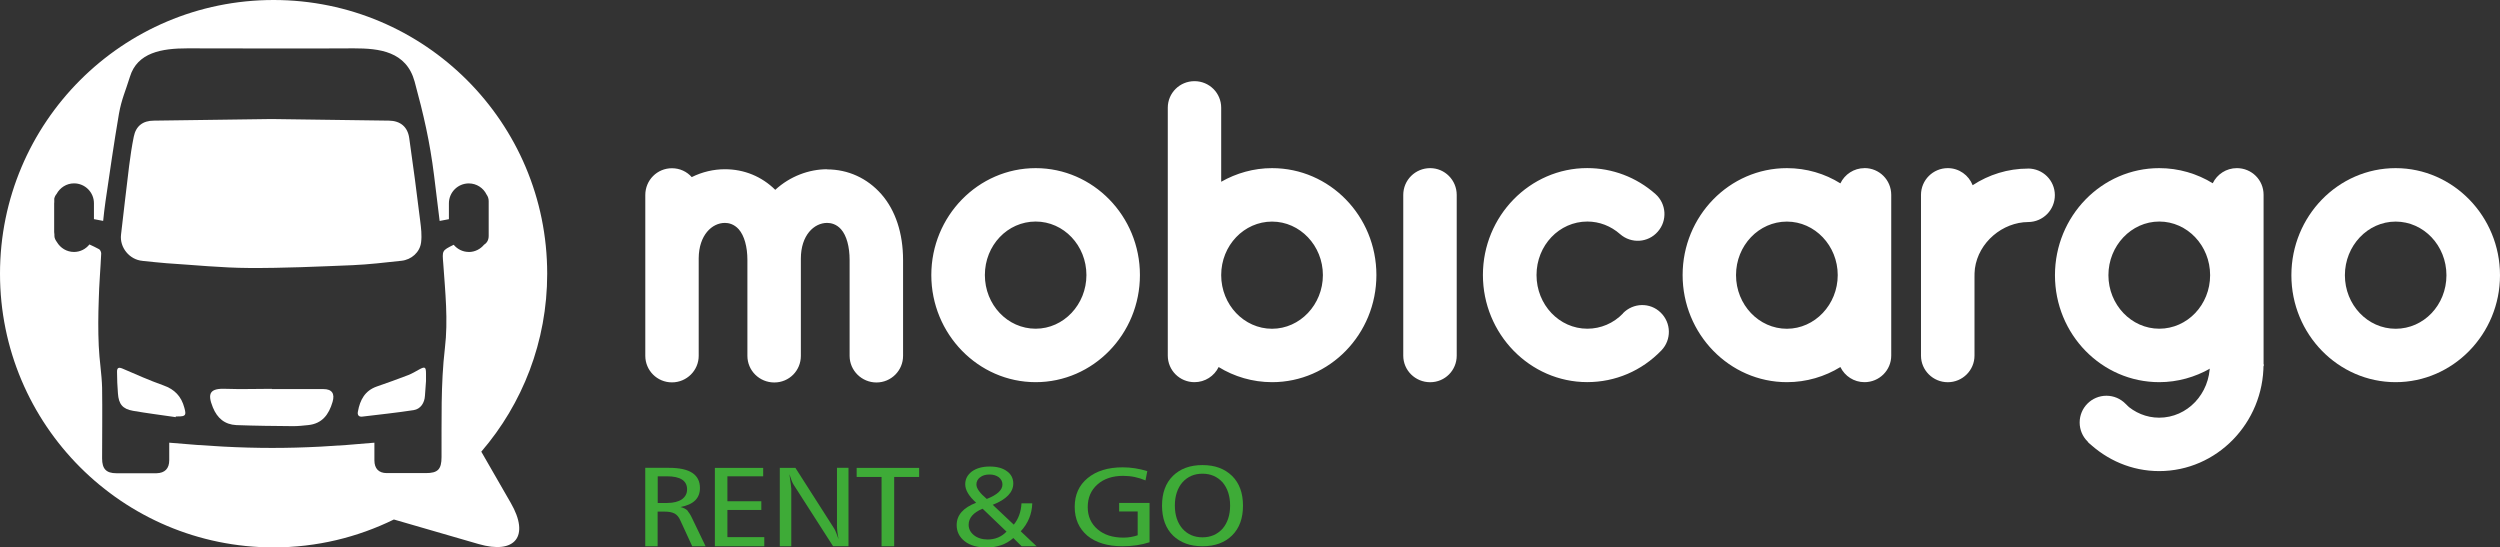 <?xml version="1.0" encoding="UTF-8"?>
<svg id="Warstwa_1" data-name="Warstwa 1" xmlns="http://www.w3.org/2000/svg" viewBox="0 0 499 109.26">
  <rect x="0" y="0" width="499" height="109.26" fill="#333333" stroke="none"/>
  <defs>
    <style>
      .cls-1 {
        fill: #ffffff;
      }

      .cls-1, .cls-2 {
        stroke-width: 0px;
      }

      .cls-2 {
        fill: #3eab37;
      }
    </style>
  </defs>
  <path class="cls-1" d="M206.72,33.56c-11.48,0-20.83,9.58-20.83,21.34s9.36,21.38,20.83,21.38,20.81-9.58,20.81-21.38-9.37-21.34-20.81-21.34ZM206.72,65.61c-5.62,0-10.14-4.78-10.14-10.71s4.52-10.68,10.14-10.68,10.13,4.8,10.13,10.68-4.54,10.71-10.13,10.71ZM165.1,33.78c-3.63,0-7.41,1.4-10.36,4.11-2.7-2.67-6.21-4.11-10.04-4.11-2.24,0-4.52.52-6.63,1.57-.97-1.1-2.38-1.77-3.95-1.77-2.95,0-5.32,2.37-5.32,5.35v32.09c0,2.93,2.37,5.3,5.32,5.3s5.34-2.38,5.34-5.3v-19.49c.04-4.62,2.66-7.04,5.23-7.04.75,0,1.82.23,2.76,1.27,1.12,1.28,1.73,3.49,1.73,6.15v19.12c0,2.93,2.39,5.31,5.37,5.31s5.3-2.38,5.3-5.31v-19.41c0-4.68,2.64-7.13,5.24-7.13.75,0,1.85.23,2.78,1.27,1.12,1.28,1.71,3.49,1.71,6.15v19.12c0,2.93,2.42,5.31,5.36,5.31s5.31-2.38,5.31-5.31v-19.12c0-5.34-1.5-9.92-4.34-13.16-2.8-3.18-6.63-4.94-10.83-4.94l.02-.03ZM253.9,33.56c-3.66,0-7.15,1.01-10.15,2.72v-14.78c0-2.93-2.37-5.3-5.33-5.3s-5.33,2.37-5.33,5.3v49.48c0,2.93,2.37,5.3,5.33,5.3,2.11,0,3.95-1.22,4.82-3.02,3.1,1.91,6.79,3.02,10.67,3.02,11.49,0,20.82-9.58,20.82-21.38s-9.33-21.34-20.82-21.34h0ZM253.9,65.62c-5.58,0-10.15-4.78-10.15-10.71s4.57-10.68,10.15-10.68,10.15,4.8,10.15,10.68-4.57,10.71-10.15,10.71ZM285.46,33.56c-2.96,0-5.37,2.37-5.37,5.35v32.08c0,2.93,2.4,5.3,5.37,5.3s5.3-2.38,5.3-5.3v-32.08c0-2.97-2.38-5.35-5.3-5.35ZM404.81,33.65h-.02c-4.02,0-7.83,1.21-11.05,3.32-.77-1.99-2.7-3.41-4.96-3.41-2.94,0-5.35,2.37-5.35,5.35v32.08c0,2.93,2.41,5.3,5.35,5.3s5.33-2.38,5.33-5.3v-15.56c0-.58,0-1.15.08-1.82.71-5.29,5.57-9.27,10.64-9.29,2.95-.02,5.34-2.42,5.32-5.39-.02-2.93-2.39-5.29-5.35-5.29ZM372.15,33.56c-2.1,0-3.94,1.23-4.81,3.04-3.1-1.94-6.78-3.04-10.67-3.04-11.49,0-20.82,9.58-20.82,21.34s9.34,21.38,20.82,21.38c3.9,0,7.57-1.11,10.67-3.02.88,1.81,2.71,3.02,4.81,3.02,2.97,0,5.34-2.38,5.34-5.3v-32.08c0-2.97-2.37-5.35-5.34-5.35h0ZM356.66,65.62c-5.58,0-10.15-4.78-10.15-10.71s4.57-10.68,10.15-10.68,10.15,4.8,10.15,10.68-4.57,10.71-10.15,10.71ZM323.95,62.56c-1.9,1.98-4.45,3.05-7.12,3.05-5.6,0-10.14-4.78-10.14-10.71s4.54-10.68,10.14-10.68c2.42,0,4.7.89,6.55,2.52,2.21,1.93,5.58,1.73,7.51-.5,1.95-2.2,1.74-5.57-.47-7.52-3.79-3.35-8.6-5.17-13.61-5.17-11.45,0-20.82,9.58-20.82,21.34s9.37,21.38,20.82,21.38c5.62,0,10.87-2.25,14.8-6.32,2.05-2.13,1.99-5.51-.15-7.57-2.1-2.05-5.47-1.97-7.53.16v.02Z"/>
  <path class="cls-1" d="M441.14,86.12c.85-1.4,1.78-2.75,2.88-3.97,2.62-2.93,4.98-6.33,7.79-9.14v-34.15c0-2.93-2.37-5.3-5.33-5.3-2.11,0-3.95,1.22-4.82,3.02-3.1-1.91-6.79-3.02-10.67-3.02-11.49,0-20.82,9.58-20.82,21.38s9.33,21.34,20.82,21.34h0c3.66,0,7.15-1.01,10.15-2.72v12.55ZM430.99,65.61c-5.58,0-10.15-4.8-10.15-10.68s4.57-10.71,10.15-10.71,10.15,4.78,10.15,10.71-4.57,10.68-10.15,10.68Z"/>
  <path class="cls-1" d="M478.17,33.56c-11.48,0-20.81,9.58-20.81,21.38s9.37,21.34,20.81,21.34,20.83-9.58,20.83-21.34-9.36-21.38-20.83-21.38ZM478.17,65.62c-5.62,0-10.13-4.8-10.13-10.68s4.54-10.71,10.13-10.71,10.14,4.78,10.14,10.71-4.52,10.68-10.14,10.68Z"/>
  <path class="cls-2" d="M137.28,101.96c-.36-.38-.87-.61-1.47-.76,2.61-.48,3.9-1.74,3.9-3.79,0-2.68-2.03-4.03-6.14-4.03h-4.78v15.65h2.47v-6.91h1.41c.87,0,1.49.13,1.99.39.47.25.87.73,1.15,1.4l2.36,5.13h2.67l-2.7-5.61c-.31-.69-.64-1.15-.89-1.46h0ZM133.19,100.4h-1.91v-5.33h1.83c2.7,0,4.03.88,4.03,2.6,0,.85-.34,1.48-1.03,1.99-.69.47-1.67.73-2.93.73h0Z"/>
  <polygon class="cls-2" points="145.19 101.79 151.96 101.79 151.96 100.05 145.19 100.05 145.19 95.07 152.33 95.07 152.33 93.39 142.69 93.39 142.69 109.03 152.55 109.03 152.55 107.21 145.19 107.21 145.19 101.79"/>
  <path class="cls-2" d="M167.06,104.92c0,.64.09,1.56.32,2.71-.38-1.05-.64-1.75-.85-2.09l-7.77-12.16h-3.11v15.65h2.29v-11.46c0-.38-.16-1.35-.37-2.92.35,1.07.6,1.75.83,2.08l7.88,12.29h3.08v-15.65h-2.3v11.54h0Z"/>
  <polygon class="cls-2" points="170.99 95.2 175.96 95.2 175.96 109.03 178.48 109.03 178.48 95.2 183.46 95.2 183.46 93.39 170.99 93.39 170.99 95.2"/>
  <path class="cls-2" d="M206.03,100.47h-2.14c-.09,1.68-.6,3.11-1.54,4.25l-4.2-3.96c2.74-1.08,4.1-2.51,4.1-4.25,0-1.01-.41-1.85-1.27-2.46-.84-.62-1.98-.93-3.45-.93s-2.63.34-3.54.98c-.88.69-1.33,1.5-1.33,2.57,0,1.15.74,2.38,2.18,3.68-2.59.99-3.89,2.47-3.89,4.45,0,1.31.54,2.41,1.61,3.24,1.07.84,2.54,1.24,4.33,1.24,2.14,0,3.94-.61,5.37-1.89l1.66,1.64h2.98l-3.16-2.98c1.46-1.58,2.23-3.43,2.3-5.57h0ZM195.64,95.27c.46-.38,1.1-.56,1.87-.56s1.36.19,1.87.56c.46.38.71.85.71,1.43,0,1.13-1.07,2.08-3.13,2.89-1.35-1.13-2.07-2.09-2.07-2.89,0-.58.25-1.06.73-1.43h.02ZM197.13,107.68c-1.11,0-2.03-.3-2.74-.86-.7-.57-1.05-1.27-1.05-2.07,0-1.37.93-2.45,2.79-3.21l4.77,4.57c-1.01,1.06-2.28,1.57-3.78,1.57h0Z"/>
  <path class="cls-2" d="M223.37,102.09h3.71v4.75c-.88.3-1.82.47-2.84.47-2.15,0-3.87-.55-5.16-1.66-1.31-1.11-1.97-2.59-1.97-4.44s.65-3.39,1.96-4.53c1.29-1.14,3.01-1.7,5.12-1.7,1.6,0,3.07.32,4.45.91l.36-1.85c-1.64-.51-3.27-.76-4.91-.76-2.94,0-5.26.72-7,2.15-1.74,1.43-2.58,3.35-2.58,5.74s.84,4.31,2.52,5.75c1.71,1.4,4.05,2.11,6.98,2.11,2.01,0,3.81-.26,5.44-.8v-7.84h-6.07v1.7h0Z"/>
  <path class="cls-2" d="M245.91,94.98c-1.47-1.42-3.4-2.15-5.89-2.15s-4.43.72-5.9,2.15c-1.47,1.45-2.18,3.44-2.18,5.95s.72,4.5,2.18,5.96c1.48,1.42,3.41,2.14,5.9,2.14s4.43-.72,5.89-2.14c1.48-1.46,2.19-3.44,2.19-5.96s-.72-4.5-2.19-5.95ZM244.02,105.53c-1.05,1.15-2.38,1.72-4.01,1.72s-2.96-.57-3.99-1.72c-.99-1.15-1.52-2.69-1.52-4.62s.53-3.49,1.52-4.64c1.04-1.15,2.37-1.72,3.99-1.72s2.96.57,4.01,1.72c.98,1.15,1.51,2.71,1.51,4.64s-.53,3.47-1.51,4.62Z"/>
  <path class="cls-1" d="M430.97,83.37c-2.57,0-4.91-1.02-6.69-2.68l-7.53,7.53c3.73,3.59,8.73,5.81,14.22,5.81,11.48,0,20.83-9.58,20.83-21.34h-10.7c0,5.93-4.52,10.68-10.14,10.68Z"/>
  <circle class="cls-1" cx="420.44" cy="84.33" r="5.34"/>
  <g>
    <path class="cls-1" d="M74.75,88.36c0-.07-.04-.14,0,0h0Z"/>
    <path class="cls-1" d="M28.48,52.08c1.59.14,3.17.35,4.76.46,5.5.35,11,.92,16.47.95,6.88.04,13.79-.28,20.66-.56,3.24-.14,6.49-.53,9.77-.88,1.97-.21,3.67-1.69,3.91-3.67.18-1.41,0-2.89-.18-4.3-.67-5.54-1.41-11.04-2.19-16.54-.32-2.22-1.76-3.42-4.02-3.46-7.82-.11-15.64-.21-23.47-.32-7.82.11-15.64.21-23.47.32-2.22,0-3.6,1.09-4.02,3.21-.39,1.9-.67,3.84-.92,5.78-.56,4.58-1.09,9.17-1.62,13.75-.32,2.57,1.69,5.04,4.3,5.25Z"/>
    <path class="cls-1" d="M54.24,77.61h0c-3.05,0-6.11.11-9.13,0-3.16-.14-3.79.84-2.63,3.69.88,2.18,2.39,3.44,4.7,3.55,3.79.14,7.58.18,11.37.21.98,0,1.97-.11,2.95-.21,2.81-.28,4.14-2.11,4.88-4.63.49-1.65-.11-2.56-1.83-2.56h-10.32v-.04Z"/>
    <path class="cls-1" d="M85.03,76.03v-1.44c0-1.37-.21-1.47-1.37-.84-.7.39-1.4.81-2.18,1.12-2.07.81-4.18,1.54-6.28,2.28-2.39.84-3.34,2.7-3.76,4.99-.14.67.14,1.09.84,1.02,3.44-.42,6.88-.77,10.29-1.3,1.37-.21,2.18-1.44,2.25-2.88.07-1.05.14-2.11.21-2.91v-.04Z"/>
    <path class="cls-1" d="M35.08,83.3v-.18h.42c1.54,0,1.72-.21,1.3-1.72-.6-2.28-1.93-3.69-4.21-4.49-2.77-.98-5.44-2.18-8.14-3.34-.77-.32-1.12-.18-1.09.7,0,1.4.07,2.84.18,4.25.14,2.11.91,3.12,3.02,3.48,2.81.49,5.65.84,8.5,1.26l.04.04Z"/>
    <path class="cls-1" d="M96.07,90.15h0c8.21-9.54,13.15-21.94,13.15-35.51C109.23,24.46,84.78,0,54.61,0S0,24.46,0,54.63s24.45,54.63,54.61,54.63c8.62,0,16.77-2.02,24.01-5.57l16.87,4.89c7.37,2.15,10.3-1.56,6.46-8.2l-5.88-10.22ZM93.58,50.29c-1.22,0-2.29-.56-3.02-1.43,0,0-.02,0-.03.01-2.36,1.16-2.26,1.16-2.05,3.81.39,5.61.99,11.21.32,16.82-.85,7.23-.63,14.49-.67,21.72,0,2.47-.74,3.21-3.14,3.21h-7.79c-1.62,0-2.47-.92-2.47-2.54v-3.53c-15.51,1.41-25.4,1.38-40.95,0v3.49c0,1.69-.88,2.57-2.54,2.61h-8c-2.05,0-2.86-.88-2.86-2.96,0-4.69.07-9.38,0-14.1-.07-2.79-.56-5.57-.67-8.36-.14-3.07-.11-6.1,0-9.17.07-3.1.35-6.17.49-9.27,0-.32-.21-.78-.46-.88-.62-.34-1.26-.64-1.89-.93-.72.91-1.83,1.5-3.08,1.5-1.46,0-2.72-.8-3.41-1.97-.28-.37-.5-.82-.5-1.21,0-.1,0-.2,0-.3-.02-.16-.05-.32-.05-.49v-5.75c0-.07.02-.14.02-.21,0-.1,0-.2,0-.3v-.42c.09-.37.24-.67.46-.92.67-1.25,1.97-2.12,3.49-2.12,2.19,0,3.97,1.78,3.97,3.97v3.17l1.84.35c.14-1.33.28-2.64.47-3.92.85-5.82,1.69-11.64,2.68-17.45.53-2.96,1.3-4.5,2.19-7.39,1.48-4.87,6.38-5.68,11.49-5.68,11.07,0,22.14.07,33.21,0,5.04,0,10.47.57,12.13,6.64,1.8,6.63,3.03,11.94,3.88,18.74.37,2.99.73,6,1.11,9.07l1.85-.35v-3.17c0-2.19,1.78-3.97,3.97-3.97,1.56,0,2.91.91,3.55,2.23.26.35.42.8.42,1.3v6.95c0,.8-.34,1.39-.92,1.75-.73.88-1.82,1.46-3.05,1.46Z"/>
  </g>
</svg>